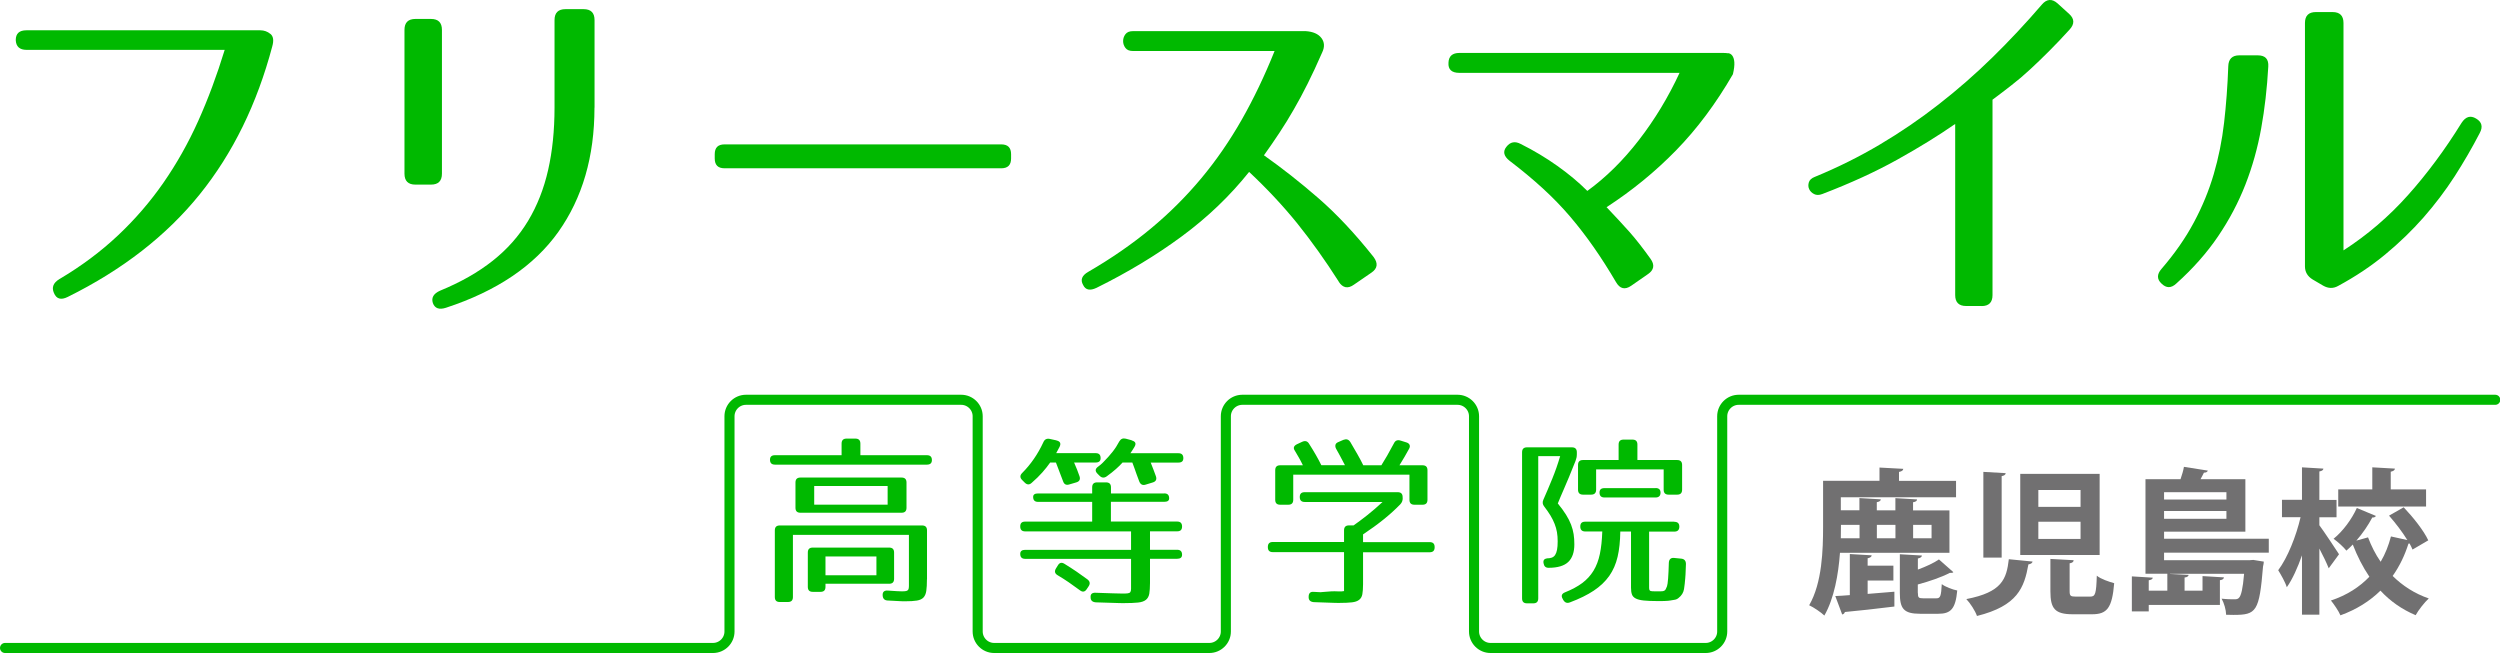 <?xml version="1.0" encoding="UTF-8"?>
<svg id="_レイヤー_2" data-name="レイヤー 2" xmlns="http://www.w3.org/2000/svg" viewBox="0 0 352.37 92.04">
  <defs>
    <style>
      .cls-1 {
        fill: #717071;
      }

      .cls-1, .cls-2 {
        stroke-width: 0px;
      }

      .cls-2 {
        fill: #00b900;
      }

      .cls-3 {
        fill: none;
        stroke: #00b900;
        stroke-linecap: round;
        stroke-miterlimit: 10;
        stroke-width: 1.42px;
      }
    </style>
  </defs>
  <g id="_レイヤー_2-2" data-name="レイヤー 2">
    <g>
      <g>
        <path class="cls-2" d="M38.12,4.78c.41.34.49.92.26,1.74-2.15,8.12-5.56,15.09-10.24,20.89-4.68,5.8-10.87,10.62-18.59,14.44-.96.48-1.6.29-1.95-.56-.34-.79-.09-1.43.77-1.95,3.11-1.84,5.86-3.9,8.27-6.17,2.41-2.27,4.54-4.74,6.4-7.42,1.86-2.68,3.49-5.57,4.89-8.68,1.4-3.11,2.64-6.45,3.74-10.04H3.76c-.99,0-1.5-.46-1.54-1.38,0-.92.5-1.38,1.49-1.38h32.97c.54,0,1.02.17,1.43.51Z"/>
        <path class="cls-2" d="M57.01,4.21c0-1.02.51-1.54,1.54-1.54h2.2c1.02,0,1.54.51,1.54,1.54v20.27c0,1.02-.51,1.54-1.54,1.54h-2.2c-1.02,0-1.54-.51-1.54-1.54V4.21ZM83.79,15.17c0,6.9-1.7,12.73-5.09,17.51-3.4,4.78-8.68,8.35-15.85,10.7-.96.31-1.57.08-1.84-.67-.24-.75.1-1.33,1.02-1.74,2.9-1.19,5.38-2.6,7.42-4.22,2.05-1.62,3.71-3.5,4.99-5.63,1.28-2.13,2.22-4.52,2.82-7.17.6-2.64.9-5.57.9-8.78V2.83c0-1.02.51-1.54,1.54-1.54h2.56c1.02,0,1.54.51,1.54,1.54v12.34Z"/>
        <path class="cls-2" d="M141.13,23.72h-39.01c-.92,0-1.38-.46-1.38-1.38v-.61c0-.92.46-1.38,1.38-1.38h39.01c.92,0,1.38.46,1.38,1.38v.61c0,.92-.46,1.38-1.38,1.38Z"/>
        <path class="cls-2" d="M188.7,39.7c-1.91-3-3.87-5.74-5.86-8.22-2-2.47-4.26-4.89-6.78-7.25-2.7,3.38-5.86,6.41-9.5,9.09-3.63,2.68-7.64,5.09-12.01,7.25-.92.44-1.55.31-1.89-.41-.41-.72-.17-1.33.72-1.84,3.24-1.88,6.18-3.91,8.81-6.09,2.63-2.18,5-4.55,7.12-7.09,2.12-2.54,4.02-5.3,5.71-8.27,1.69-2.97,3.23-6.19,4.63-9.68h-19.97c-.48,0-.83-.14-1.05-.43-.22-.29-.33-.61-.33-.97s.11-.68.33-.97c.22-.29.57-.43,1.05-.43h24.37c1.02.07,1.76.39,2.2.97.44.58.48,1.26.1,2.05-.72,1.64-1.4,3.11-2.05,4.4-.65,1.3-1.3,2.51-1.95,3.63-.65,1.13-1.31,2.21-2,3.25-.68,1.04-1.42,2.11-2.2,3.2,2.56,1.81,5.11,3.81,7.65,6.02,2.54,2.2,5.15,4.97,7.81,8.32.65.89.55,1.62-.31,2.2l-2.46,1.69c-.85.61-1.57.48-2.15-.41Z"/>
        <path class="cls-2" d="M243.58,7.49c.24.03.44.15.59.36.15.21.25.51.28.92.03.41-.03.97-.2,1.69-2.39,4.13-5.06,7.71-8.01,10.73-2.95,3.02-6.22,5.69-9.8,8.01.61.65,1.19,1.25,1.71,1.82s1.04,1.13,1.54,1.69c.49.56.98,1.15,1.46,1.77.48.61.97,1.28,1.49,2,.61.85.49,1.57-.36,2.15l-2.36,1.64c-.89.62-1.6.44-2.15-.51-1.02-1.74-2.06-3.37-3.12-4.89-1.06-1.52-2.18-2.97-3.35-4.35-1.18-1.38-2.47-2.71-3.87-3.99-1.4-1.28-2.95-2.57-4.66-3.87-.82-.65-.97-1.3-.46-1.95.55-.72,1.23-.85,2.05-.41,1.84.92,3.57,1.96,5.17,3.1,1.6,1.14,3,2.31,4.2,3.51,2.63-1.91,5.05-4.3,7.27-7.17s4.13-6.02,5.73-9.47h-31.03c-1.09,0-1.61-.48-1.54-1.43.03-.92.55-1.38,1.54-1.38h37.17c.24,0,.48.02.72.05Z"/>
        <path class="cls-2" d="M279.32,43.13h-2.2c-1.02,0-1.54-.51-1.54-1.54v-24.12c-2.36,1.64-5.07,3.31-8.14,5.02-3.07,1.71-6.6,3.33-10.6,4.86-.44.17-.83.17-1.15,0-.33-.17-.56-.4-.69-.69-.14-.29-.15-.61-.05-.95.1-.34.38-.6.82-.77,3.24-1.33,6.31-2.86,9.21-4.58,2.9-1.72,5.67-3.61,8.29-5.66,2.63-2.05,5.15-4.25,7.55-6.6,2.41-2.36,4.74-4.85,6.99-7.47.68-.79,1.42-.84,2.2-.15l1.64,1.49c.75.68.77,1.42.05,2.2-1.02,1.13-2,2.15-2.92,3.07s-1.81,1.78-2.66,2.56c-.85.79-1.71,1.52-2.59,2.2-.87.68-1.77,1.37-2.69,2.05v27.55c0,1.02-.51,1.54-1.54,1.54Z"/>
        <path class="cls-2" d="M318.23,7.8c1.06,0,1.55.53,1.48,1.59-.17,3.04-.5,5.94-1,8.7-.5,2.76-1.24,5.41-2.23,7.94-.99,2.53-2.27,4.95-3.84,7.27-1.57,2.32-3.53,4.54-5.89,6.66-.72.68-1.42.68-2.1,0-.65-.61-.65-1.3,0-2.05,1.88-2.18,3.41-4.38,4.58-6.58,1.18-2.2,2.11-4.46,2.79-6.78s1.17-4.74,1.46-7.25.49-5.16.59-7.96c.03-1.02.55-1.54,1.54-1.54h2.61ZM325.96,39.39c-.72-.44-1.08-1.06-1.08-1.84V3.24c0-1.02.51-1.54,1.54-1.54h2.35c1.02,0,1.54.51,1.54,1.54v32.05c3.38-2.18,6.42-4.79,9.11-7.81,2.7-3.02,5.21-6.41,7.53-10.16.58-.89,1.26-1.09,2.05-.61.82.48.99,1.16.51,2.05-1.06,2.05-2.24,4.08-3.53,6.09-1.3,2.01-2.76,3.94-4.38,5.79-1.62,1.84-3.42,3.58-5.4,5.22-1.98,1.64-4.2,3.12-6.66,4.45-.68.38-1.38.36-2.1-.05l-1.48-.87Z"/>
      </g>
      <g>
        <path class="cls-2" d="M130.65,64.16c.47,0,.7.23.7.69,0,.42-.23.64-.7.64h-21.42c-.47,0-.7-.23-.7-.69,0-.43.23-.64.7-.64h9.39v-1.63c0-.47.23-.71.7-.71h1.25c.47,0,.7.24.7.71v1.63h9.39ZM130.65,81.66c0,.68-.03,1.22-.09,1.62s-.19.72-.4.94c-.21.22-.51.36-.93.43-.41.07-.97.1-1.68.1-.19,0-.5,0-.92-.03-.42-.02-.93-.04-1.52-.08-.43-.02-.67-.25-.7-.7-.04-.5.21-.74.73-.7.47.03.88.06,1.24.08.35.02.6.03.74.03.28,0,.49-.02.62-.05.14-.04.23-.1.29-.21.05-.1.08-.26.08-.48v-7.22h-16.35v8.76c0,.47-.23.7-.7.7h-1.16c-.46,0-.69-.23-.69-.7v-9.39c0-.47.23-.7.7-.7h20.05c.47,0,.7.23.7.7v6.89ZM127.77,71.57c0,.47-.23.7-.7.7h-14.25c-.47,0-.7-.23-.7-.7v-3.56c0-.47.23-.7.7-.7h14.25c.47,0,.7.23.7.7v3.56ZM126.02,81.58c0,.47-.23.7-.7.7h-8.97v.44c0,.47-.23.7-.7.7h-1.09c-.47,0-.7-.23-.7-.7v-4.84c0-.47.23-.7.7-.7h10.76c.47,0,.7.23.7.7v3.69ZM125.11,68.5h-10.35v2.63h10.35v-2.63ZM123.53,78.43h-7.18v2.65h7.18v-2.65Z"/>
        <path class="cls-2" d="M164.09,69.54c.47,0,.7.23.7.7,0,.33-.23.49-.7.49h-7.51v2.78h9.33c.47,0,.7.23.7.7s-.23.68-.7.68h-3.82v2.6h3.82c.47,0,.7.23.7.7,0,.38-.23.57-.7.57h-3.82v3.41c0,.64-.04,1.15-.1,1.52-.07.37-.23.66-.48.86-.25.2-.62.33-1.11.38-.49.05-1.14.08-1.98.08-.28,0-.75,0-1.4-.03-.66-.02-1.52-.04-2.57-.08-.49-.04-.73-.27-.73-.7-.04-.47.21-.68.73-.65.99.04,1.79.06,2.41.08s1.04.03,1.29.03c.36,0,.63,0,.81-.03.17-.02.29-.08.36-.18.07-.1.1-.26.1-.47v-4.21h-14.92c-.47,0-.7-.23-.7-.7,0-.38.23-.57.7-.57h14.92v-2.6h-14.92c-.47,0-.7-.23-.7-.7s.23-.68.7-.68h9.44v-2.78h-7.62c-.47,0-.7-.23-.7-.7,0-.33.23-.49.7-.49h7.62v-.86c0-.47.23-.7.7-.7h1.25c.47,0,.7.23.7.7v.86h7.51ZM148.9,62.08c.54.12.68.42.44.91l-.47.88h5.56c.47,0,.7.23.7.7,0,.42-.23.62-.7.62h-3.04c.16.35.29.68.42,1s.23.63.34.92c.16.45,0,.75-.44.88l-.99.29c-.43.14-.73,0-.88-.44-.4-1.06-.74-1.94-1.01-2.65h-.81c-.31.45-.68.91-1.1,1.39-.43.48-.92.97-1.5,1.47-.33.31-.66.3-.99-.03l-.36-.36c-.33-.33-.33-.66,0-.99,1.21-1.21,2.21-2.66,2.99-4.34.17-.4.47-.55.88-.47l.96.21ZM149.09,79.71c.24-.42.56-.49.96-.23.57.35,1.13.71,1.69,1.09.55.38,1.07.75,1.53,1.09.36.28.42.61.16.99l-.26.39c-.26.4-.58.45-.96.16-.52-.38-1.04-.75-1.55-1.11-.51-.35-1.04-.69-1.57-1-.42-.24-.5-.56-.26-.96l.26-.42ZM159.51,62.08c.54.14.67.44.39.91-.09.14-.17.28-.26.42s-.19.29-.31.47h6.76c.47,0,.7.23.7.7,0,.42-.23.62-.7.62h-3.9c.14.35.27.68.39,1s.23.63.34.92c.16.45,0,.75-.44.88l-1.01.31c-.43.14-.74-.03-.91-.49-.29-.78-.52-1.39-.66-1.82-.15-.43-.25-.7-.3-.81h-1.38c-.24.28-.55.58-.92.91-.37.33-.81.68-1.31,1.04-.36.26-.7.23-1.01-.08l-.29-.29c-.36-.36-.34-.69.08-.99.14-.1.26-.2.38-.3.11-.09.22-.2.32-.3.55-.55,1.01-1.07,1.37-1.53s.66-.94.92-1.43c.21-.36.51-.49.91-.39l.86.23Z"/>
        <path class="cls-2" d="M197.71,70.22c0,.33-.11.62-.34.86-1.37,1.42-3.12,2.83-5.25,4.24v1.09h9.39c.47,0,.7.23.7.7v.03c0,.47-.23.7-.7.7h-9.39v4.52c0,.59-.04,1.06-.1,1.4s-.22.61-.46.79c-.23.18-.57.3-1.01.35s-1.04.08-1.78.08c-.28,0-.71,0-1.31-.03-.6-.02-1.36-.04-2.28-.08-.49-.04-.73-.27-.73-.7v-.05c0-.5.23-.74.7-.7l.99.05.31-.03c.9-.09,1.58-.12,2.03-.09.45.03.77.01.96-.04v-5.49h-10.04c-.47,0-.7-.23-.7-.7v-.03c0-.47.23-.7.7-.7h10.04v-1.64c0-.47.23-.7.7-.7h.65c.59-.42,1.23-.89,1.91-1.43.68-.54,1.41-1.16,2.17-1.87h-10.97c-.47,0-.7-.23-.7-.7s.23-.68.7-.68h13.1c.47,0,.7.23.7.7v.13ZM189.39,62c.38-.17.69-.07.94.31.36.62.7,1.2,1.01,1.74.31.54.58,1.05.81,1.53h2.55c.49-.76,1.08-1.79,1.77-3.09.19-.4.5-.53.94-.39l.83.26c.23.07.37.19.44.35.07.17.04.35-.08.56-.19.35-.4.71-.62,1.1-.23.39-.47.79-.73,1.21h3.25c.47,0,.7.23.7.7v4.16c0,.47-.23.7-.7.7h-1.14c-.47,0-.7-.23-.7-.7v-3.54h-16.38v3.54c0,.47-.23.7-.7.7h-1.14c-.47,0-.7-.23-.7-.7v-4.16c0-.47.23-.7.7-.7h3.2c-.19-.4-.38-.76-.57-1.09-.19-.33-.37-.64-.55-.94-.28-.4-.18-.71.29-.94l.73-.34c.42-.19.74-.1.96.26.71,1.11,1.29,2.12,1.74,3.04h3.33c-.24-.47-.47-.9-.68-1.29-.21-.39-.4-.73-.57-1.03-.1-.19-.13-.37-.09-.55.04-.17.18-.3.4-.39l.78-.34Z"/>
        <path class="cls-2" d="M222.25,64.08c0,.28-.06.57-.18.88-.35.88-.65,1.63-.91,2.25-.26.62-.49,1.15-.68,1.6-.19.45-.36.84-.51,1.18s-.28.66-.4.97c.47.57.85,1.1,1.16,1.59.3.49.54.95.71,1.4.17.45.29.9.36,1.34.07.44.1.92.1,1.44,0,1.09-.28,1.92-.85,2.47s-1.5.83-2.79.83c-.4,0-.63-.21-.7-.64-.09-.46.13-.69.65-.69h-.21c.28,0,.52-.03.71-.1s.36-.19.48-.38c.12-.18.21-.42.27-.73.06-.3.09-.7.09-1.18s-.03-.9-.1-1.3c-.07-.4-.18-.79-.33-1.17s-.34-.77-.58-1.17c-.24-.4-.54-.82-.88-1.27-.24-.29-.29-.61-.13-.96.42-.95.84-1.94,1.26-2.97s.79-2.09,1.11-3.18h-3.09v20.05c0,.47-.23.7-.7.7h-.88c-.47,0-.7-.23-.7-.7v-20.59c0-.47.23-.7.7-.7h6.32c.47,0,.7.23.7.7v.31ZM236,73.55c.47,0,.7.23.7.68s-.23.7-.7.7h-3.56v7.94c0,.17.03.28.09.35.06.07.18.11.37.12s.46.01.83.01c.21,0,.38,0,.51-.01.13,0,.24-.04.33-.08.09-.04.16-.11.21-.21.05-.1.11-.23.18-.41.12-.33.21-1.44.26-3.32.03-.5.29-.73.75-.68l1.01.1c.43.05.65.3.65.76-.02.4-.03.74-.04,1.02,0,.28-.03.62-.06,1.02-.04.5-.09,1-.17,1.49-.08.49-.33.91-.77,1.25-.16.14-.35.23-.57.26-.22.03-.42.07-.6.1-.05.02-.16.03-.31.04-.16,0-.33.02-.51.03-.18,0-.36.01-.53.01h-.42c-.82,0-1.47-.03-1.96-.08-.49-.05-.88-.15-1.14-.29-.27-.14-.45-.33-.53-.57-.09-.24-.13-.56-.13-.96v-7.9h-1.51c-.02,1.35-.14,2.54-.38,3.56s-.63,1.92-1.18,2.7c-.55.78-1.28,1.47-2.18,2.07-.9.6-2.02,1.15-3.35,1.65-.4.16-.71.05-.94-.31l-.08-.16c-.26-.43-.16-.75.31-.94.95-.38,1.76-.81,2.42-1.3.66-.49,1.19-1.07,1.6-1.74s.71-1.46.9-2.37c.19-.9.3-1.96.34-3.17h-2.4c-.46,0-.7-.23-.7-.7s.23-.68.7-.68h12.56ZM236.39,64.84c.47,0,.7.23.7.7v3.48c0,.47-.23.7-.7.7h-1.2c-.47,0-.7-.23-.7-.7v-2.86h-9.52v2.86c0,.47-.24.7-.71.7h-1.13c-.47,0-.71-.23-.71-.7v-3.48c0-.47.23-.7.7-.7h5.02v-2.18c0-.47.23-.7.7-.7h1.25c.47,0,.7.23.7.7v2.18h5.59ZM233.35,68.79c.47,0,.7.22.7.65s-.23.68-.7.68h-7.2c-.47,0-.7-.23-.7-.7,0-.42.23-.62.7-.62h7.2Z"/>
      </g>
      <g>
        <path class="cls-1" d="M274.79,77.92h-15.45c-.22,3.04-.82,6.43-2.2,8.84-.44-.44-1.56-1.19-2.14-1.45,1.83-3.17,1.96-7.8,1.96-11.08v-6.46h7.95v-1.87l3.35.18c-.02.22-.18.35-.6.44v1.26h8.04v2.31h-16.24v1.83h2.62v-1.72l3.02.18c-.02.2-.18.33-.57.4v1.15h2.62v-1.72l3.06.18c-.02.22-.18.33-.57.4v1.15h5.13v6.01ZM263.24,81.82v1.89c1.21-.09,2.51-.2,3.77-.31v2.09c-2.56.31-5.24.62-6.98.77-.04.2-.2.31-.38.35l-.97-2.6c.59-.02,1.3-.07,2.05-.13v-5.79l3.08.18c-.02.22-.2.33-.57.42v1.04h3.63v2.09h-3.63ZM262.1,73.98h-2.62c0,.84,0,1.32-.02,1.89h2.64v-1.89ZM267.16,73.98h-2.62v1.89h2.62v-1.89ZM270.32,83.56c0,.68.11.77.75.77h1.87c.55,0,.66-.31.75-2,.48.38,1.52.77,2.18.9-.24,2.58-.9,3.28-2.67,3.28h-2.56c-2.33,0-2.86-.73-2.86-2.93v-5.46l3.11.18c-.02.22-.2.33-.57.42v1.56c1.15-.42,2.25-.93,2.97-1.43l2.03,1.79c-.09.11-.18.11-.51.11-1.15.6-2.86,1.19-4.5,1.63v1.19ZM272.25,73.98h-2.6v1.89h2.6v-1.89Z"/>
        <path class="cls-1" d="M286.49,79.15c-.04.2-.24.35-.59.4-.59,3.28-1.52,5.84-7.25,7.27-.24-.71-.95-1.81-1.5-2.38,5.02-.97,5.66-2.8,5.99-5.62l3.35.33ZM279.55,66.51l3.15.18c-.02.22-.2.35-.57.42v11.48h-2.58v-12.07ZM284.75,66.79h11.19v11.44h-11.19v-11.44ZM287.3,69.06v2.38h5.95v-2.38h-5.95ZM287.3,73.54v2.42h5.95v-2.42h-5.95ZM289,78.78l3.28.18c-.02.24-.18.37-.57.44v3.9c0,.68.11.79.86.79h2.05c.71,0,.84-.38.92-2.95.53.46,1.72.86,2.45,1.06-.29,3.48-.99,4.38-3.11,4.38h-2.71c-2.56,0-3.17-.81-3.17-3.24v-4.56Z"/>
        <path class="cls-1" d="M319.78,77.9h-14.76v1.06h12.03l.55-.04,1.48.24c-.02.2-.04.46-.11.68-.53,6.37-.92,6.83-4.16,6.83-.31,0-.66,0-1.04-.02-.02-.71-.29-1.65-.64-2.27.77.09,1.48.09,1.78.09s.51-.02.68-.22c.29-.31.53-1.23.71-3.37h-10.44v.02l2.62.13c-.02.18-.18.33-.57.37v1.85h2.53v-2.05l3.02.18c-.02.2-.18.35-.57.4v3.48h-10.03v.92h-2.38v-4.94l2.95.18c-.02.2-.2.31-.57.37v1.46h2.62v-2.38h-3.08v-13.33h4.94c.2-.59.4-1.23.48-1.74l3.37.53c-.07.18-.22.29-.55.29-.13.29-.31.59-.48.92h6.32v7.4h-11.46v.99h14.76v1.96ZM313.81,69.37h-8.79v1.04h8.79v-1.04ZM305.02,73.12h8.79v-1.1h-8.79v1.1Z"/>
        <path class="cls-1" d="M326.9,74.02c.62.82,2.38,3.48,2.78,4.1l-1.45,1.98c-.29-.73-.79-1.78-1.32-2.78v9.32h-2.45v-8.37c-.62,1.76-1.34,3.37-2.14,4.5-.22-.73-.82-1.76-1.21-2.4,1.32-1.76,2.53-4.8,3.15-7.47h-2.62v-2.45h2.82v-4.58l3.02.18c-.02.2-.18.33-.57.4v4.01h2.42v2.45h-2.42v1.12ZM338.8,71.51c1.34,1.41,2.84,3.3,3.46,4.65l-2.22,1.3c-.11-.26-.24-.55-.42-.86-.04.02-.11.02-.15.02-.51,1.61-1.23,3.15-2.23,4.56,1.41,1.39,3.11,2.49,5.09,3.17-.6.55-1.45,1.63-1.85,2.36-1.94-.82-3.59-1.98-4.96-3.46-1.48,1.45-3.33,2.64-5.64,3.48-.24-.59-.93-1.59-1.34-2.09,2.27-.75,4.05-1.92,5.42-3.35-.93-1.37-1.7-2.89-2.34-4.54-.29.31-.59.59-.9.86-.4-.51-1.23-1.26-1.81-1.67,1.32-1.06,2.58-2.78,3.28-4.34l2.69,1.12c-.07.13-.22.24-.51.22-.55,1.04-1.34,2.23-2.25,3.26l1.65-.46c.46,1.21,1.04,2.38,1.78,3.44.66-1.12,1.12-2.31,1.45-3.57l2.31.51c-.71-1.15-1.68-2.42-2.58-3.44l2.05-1.17ZM341.95,68.98v2.42h-12.38v-2.42h4.8v-3.11l3.19.18c-.02.22-.2.35-.59.44v2.49h4.98Z"/>
      </g>
      <path class="cls-3" d="M.71,91.33h99.79c1.27,0,2.32-1.04,2.32-2.32v-30.34c0-1.27,1.04-2.32,2.32-2.32h30.34c1.27,0,2.32,1.04,2.32,2.32v30.34c0,1.27,1.04,2.32,2.32,2.32h30.34c1.27,0,2.32-1.04,2.32-2.32v-30.34c0-1.27,1.04-2.32,2.32-2.32h30.34c1.27,0,2.32,1.04,2.32,2.32v30.34c0,1.27,1.04,2.32,2.32,2.32h30.34c1.27,0,2.32-1.04,2.32-2.32v-30.34c0-1.27,1.04-2.32,2.32-2.32h106.64"/>
    </g>
  </g>
</svg>